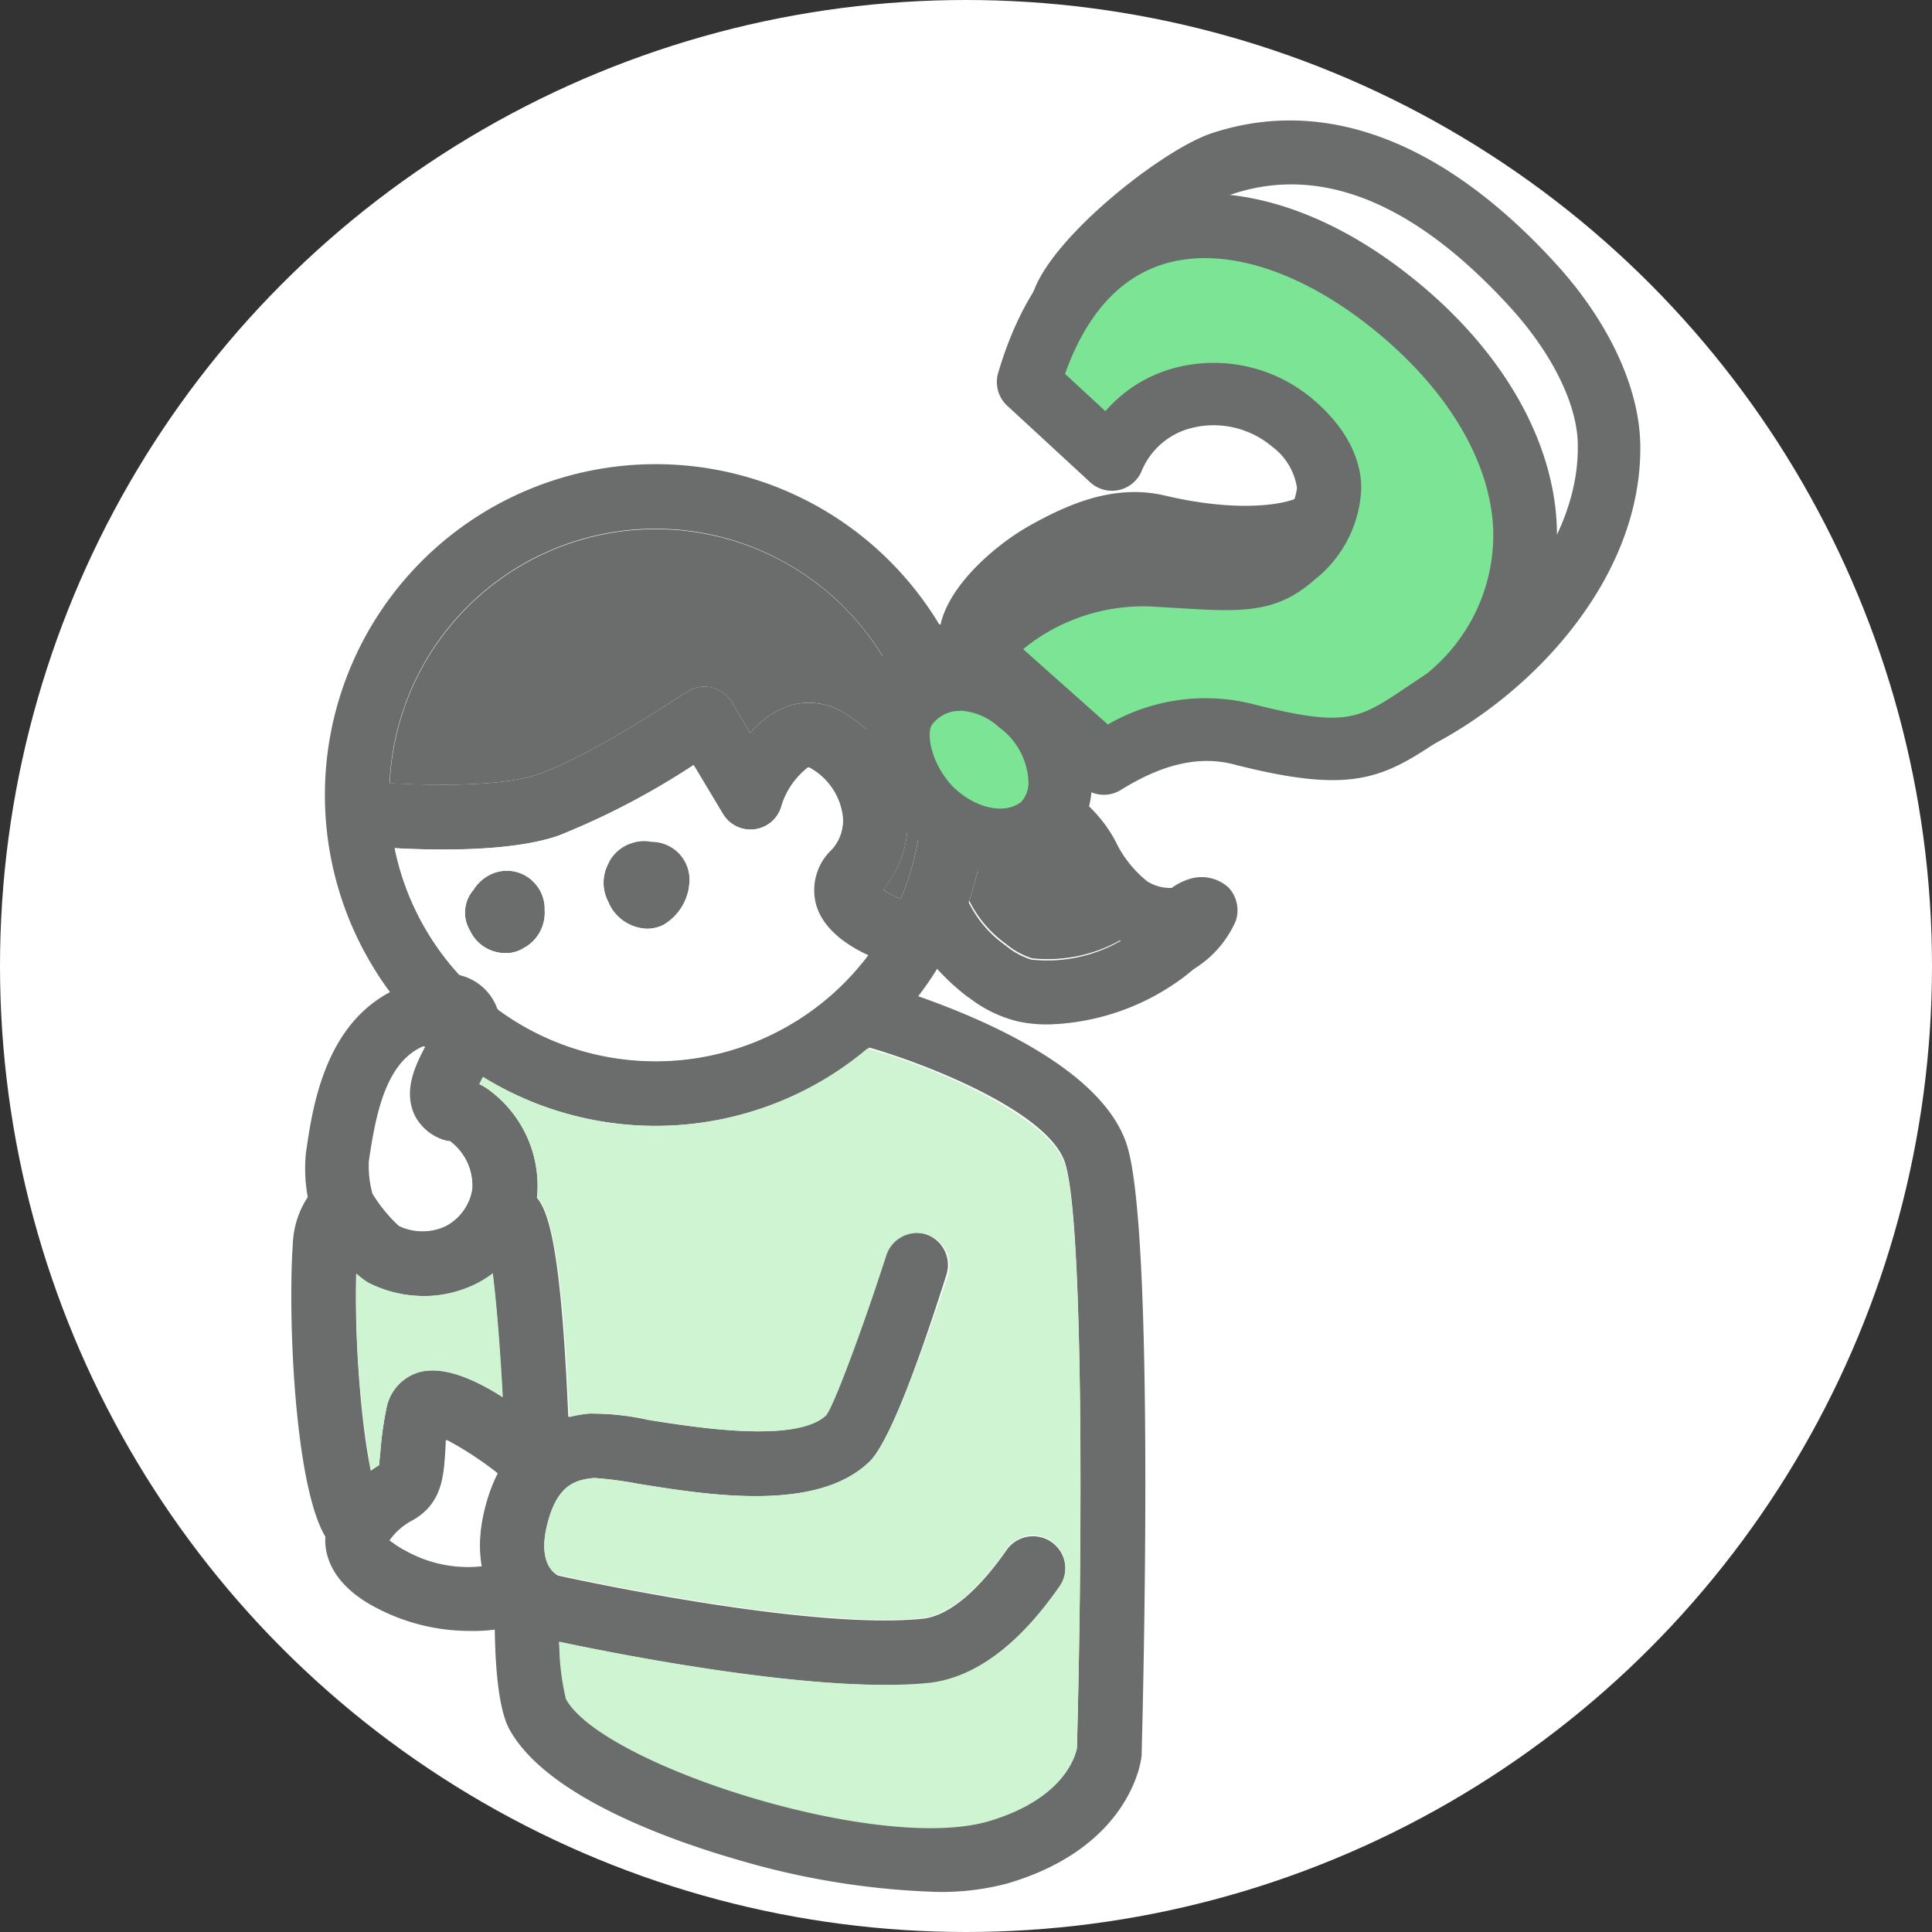<svg xmlns="http://www.w3.org/2000/svg" viewBox="0 0 120 120"><rect x="0" y="0" width="120" height="120" fill="#333333" stroke="none"/><defs><style>.cls-1{fill:#fff;}.cls-2{fill:#6b6c6c;}.cls-3{fill:#cff4d1;}.cls-4{fill:#7ce495;}</style></defs><title>faq</title><g id="レイヤー_2" data-name="レイヤー 2"><g id="メイン"><circle class="cls-1" cx="60" cy="60" r="60"/><path class="cls-2" d="M62.21,53.5h-.28a6.49,6.49,0,0,1-4.89-3c-1.37-2-4.58-6.63-2.19-9.8a5.33,5.33,0,0,1,3.57-1.92c.58-2.54,3.52-5,5.51-6.12,2.4-1.35,5.29-2.62,8.42-1.88,5,1.18,8.05.46,8.61-.08a2,2,0,0,1,3.94-.16,3.76,3.76,0,0,1-1.4,3.17c-2.56,2.17-7.9,1.89-12,.91-1.82-.43-3.85.51-5.59,1.49a10.33,10.33,0,0,0-3.4,3.08,7,7,0,0,1,3.2,2.21c2.43,3.1,2.57,7.74.33,10.33h0A4.91,4.91,0,0,1,62.21,53.5Zm2.29-3.06Zm-5-7.79h0a2.16,2.16,0,0,0-1.52.43s-.63.94,2.29,5.17a2.67,2.67,0,0,0,1.85,1.3,1,1,0,0,0,.86-.4c.9-1,.9-3.59-.45-5.32A4,4,0,0,0,59.55,42.65Zm28.25,4a2,2,0,0,1-.88-3.74C92.5,40.13,98.08,34,98,27.68c0-2.56-1.63-5.79-4.24-8.64-5.9-6.45-11.68-8.8-17.17-7C73.9,12.93,68.47,18,68,19.37A2,2,0,0,1,64,19c.2-3.41,8-9.66,11.28-10.73,7-2.31,14.38.48,21.32,8.07,3.29,3.59,5.21,7.69,5.28,11.23.16,8.33-6.75,15.61-13.23,18.85A2,2,0,0,1,87.8,46.66ZM68,19.26h0Z"/><path class="cls-2" d="M40.72,69.93A20.55,20.55,0,1,1,61.28,49.38,20.57,20.57,0,0,1,40.72,69.93Zm0-37.09A16.54,16.54,0,1,0,57.26,49.38,16.56,16.56,0,0,0,40.72,32.84Z"/><path class="cls-2" d="M65.09,63.63a8.83,8.83,0,0,1-1.79-.17A8,8,0,0,1,60.23,62l-.08-.05c-1-.72-4-3.36-4-5.94a2,2,0,0,1,4,0,7.05,7.05,0,0,0,2.26,2.68l.08.06a4.66,4.66,0,0,0,1.55.85,9.13,9.13,0,0,0,5.58-1.17c-.18-.09-.35-.19-.51-.29a10.24,10.24,0,0,1-3.08-3.45,5.94,5.94,0,0,0-2.21-2.43,5.46,5.46,0,0,0-2.76-.41h0a.52.52,0,0,1-.11.1,2,2,0,0,1-2.83-.29,2.11,2.11,0,0,1-.31-2.13c.6-1.42,2.55-1.65,2.77-1.67a8.43,8.43,0,0,1,8.84,4.66,7.07,7.07,0,0,0,1.85,2.23,2.66,2.66,0,0,0,1.51.4,3.59,3.59,0,0,1,1-.52,2.49,2.49,0,0,1,2.51.48,2.07,2.07,0,0,1,.47,2.08,6.59,6.59,0,0,1-2.52,2.94c-.18.13-.34.26-.48.38A14.69,14.69,0,0,1,65.09,63.63ZM60.2,56h0Z"/><path class="cls-2" d="M26.32,80.5a7.78,7.78,0,0,1-3.48-.84,11,11,0,0,1-3.32-3.81h0A9.68,9.68,0,0,1,19,71.63c.41-2.88,1.18-8.22,5.7-10.24l.17-.07c1.08-.49,3.1-1.41,4.74-.32,2.58,1.72,1.09,4.57.45,5.78-.08.16-.19.36-.28.56a3.53,3.53,0,0,1,.6.36,7.38,7.38,0,0,1,2.93,7,7.14,7.14,0,0,1-3.83,5.12A7,7,0,0,1,26.32,80.5Zm-1.57-4.38a3.39,3.39,0,0,0,2.93,0,3.14,3.14,0,0,0,1.65-2.3A3.45,3.45,0,0,0,28,70.94l-.21-.07a3.1,3.1,0,0,1-2-1.53c-.78-1.56,0-3.15.62-4.33l-.12,0c-2.3,1-2.93,4.22-3.35,7.13a6.78,6.78,0,0,0,.22,2A9.26,9.26,0,0,0,24.75,76.12Zm3.18-5.21Z"/><path class="cls-2" d="M55.78,59.9a2.08,2.08,0,0,1-.6-.09c-.91-.28-3.92-1.39-4.51-3.7a3.47,3.47,0,0,1,1-3.35,2.63,2.63,0,0,0,.65-2.13,4,4,0,0,0-1.9-2.86.62.62,0,0,0-.23-.11,4.79,4.79,0,0,0-1.69,2.51,2,2,0,0,1-3.63.35l-1.8-3A47.13,47.13,0,0,1,34.7,51.9c-4.08,1.41-11.69.69-12.55.61a2,2,0,0,1,.41-4c2.08.21,8.08.54,10.83-.41C36.88,46.9,42.56,43,42.62,43a2,2,0,0,1,2.86.64l1.12,1.89a5.42,5.42,0,0,1,2.28-1.65,4.18,4.18,0,0,1,3.71.5,8,8,0,0,1,3.73,5.77,6.63,6.63,0,0,1-1.47,5.12,7.31,7.31,0,0,0,1.52.72,2,2,0,0,1-.59,3.92Z"/><path class="cls-2" d="M31.44,59.2a2.42,2.42,0,0,1-2.25-1.41,2.15,2.15,0,0,1,.22-2.52,2.5,2.5,0,0,1,.9-.87,2.32,2.32,0,0,1,2.84.39,2.36,2.36,0,0,1,.68,1.75A2.49,2.49,0,0,1,32.5,58.9,2,2,0,0,1,31.44,59.2Zm0-4h0Z"/><path class="cls-2" d="M40.15,57.69A2.65,2.65,0,0,1,37.78,56a2.53,2.53,0,0,1,0-2.35,2,2,0,0,1,1.44-1.28,2.08,2.08,0,0,1,1.26-.1,2.48,2.48,0,0,1,1.66.69,2.41,2.41,0,0,1,.65,2.15,3.28,3.28,0,0,1-1.59,2.34A2.37,2.37,0,0,1,40.15,57.69Z"/><path class="cls-2" d="M58.17,117.51a48.82,48.82,0,0,1-12.36-2c-3.47-1-11.8-3.74-14.18-8.12-.84-1.55-.92-5.29-.9-7.38a2,2,0,0,1,2-2h0a2,2,0,0,1,2,2,22,22,0,0,0,.43,5.43c.89,1.65,4.87,4.21,11.72,6.15,5.82,1.65,11.78,2.24,14.51,1.45,4.72-1.37,5.42-4.07,5.5-4.49.34-12.64.42-32.64-.73-36.3-1-3.23-8.92-6.31-12.58-7.3a2,2,0,0,1,1-3.88C56,61.54,68.06,65,70,71.14c1.73,5.49,1,34.45.91,37.74V109c0,.24-.61,5.74-8.39,8A16,16,0,0,1,58.17,117.51Zm10.75-8.69Z"/><path class="cls-2" d="M55,104.66c-8.33,0-20.83-2.8-21.42-2.93l-.24-.07c-1.62-.59-4.39-3-3.27-7.78.87-3.7,3-5.74,6.45-6.08a16.29,16.29,0,0,1,3.72.39c2.94.47,9.05,1.45,10.94-.24.64-.94,2.45-5.87,3.77-10a2,2,0,0,1,3.83,1.24C56.62,86,55,89.85,54,90.79c-3.26,3.16-10,2.08-14.42,1.36a23.47,23.47,0,0,0-2.69-.35c-1.19.12-2.32.44-2.93,3-.49,2.11.31,2.84.7,3.06,1.86.41,15.83,3.39,22.66,2.68,1.57-.17,3.37-1.64,5.2-4.26a2,2,0,1,1,3.29,2.29c-2.55,3.67-5.27,5.67-8.07,6A26.36,26.36,0,0,1,55,104.66ZM51.25,87.9Z"/><path class="cls-2" d="M29.16,101.3a12.46,12.46,0,0,1-5.89-1.49c-2.5-1.33-3.05-3-3.07-4.09,0-2.41,2.22-4,3.35-4.72,0-.21.06-.58.08-.88A20.84,20.84,0,0,1,24,87.49a2.89,2.89,0,0,1,1.87-2.21c2.25-.78,5.63,1.48,8.07,3.52a2,2,0,1,1-2.57,3.08h0a21.06,21.06,0,0,0-3.61-2.44c0,.35-.07.68-.09,1-.1,1.34-.23,3-2,4a4.17,4.17,0,0,0-1.42,1.21,3.06,3.06,0,0,0,.9.64,7.87,7.87,0,0,0,6,.76,2,2,0,0,1,1.44,3.75A10.25,10.25,0,0,1,29.16,101.3Z"/><path class="cls-2" d="M21.92,96.41a2,2,0,0,1-1.73-1c-1.9-3.21-2.32-13.7-2-18.19a5.66,5.66,0,0,1,1.5-3.6l2.81,2.87.05-.05a1.91,1.91,0,0,0-.35,1.06c-.38,5.37.43,14.12,1.46,15.86a2,2,0,0,1-1.73,3Z"/><path class="cls-2" d="M33.35,91.94a2,2,0,0,1-2-1.94c-.18-5.23-.66-11.52-1.13-13a2,2,0,0,1,2.38-3.11c1.1.5,2.24,1,2.77,16a2,2,0,0,1-1.94,2.08Zm-2.42-14.4Zm0,0Z"/><path class="cls-1" d="M27.64,90.42c-.1,1.34-.23,3-2,4a4.06,4.06,0,0,0-1.45,1.26,11,11,0,0,0,.93.59,8.36,8.36,0,0,0,4.77,1,8.64,8.64,0,0,1,.16-3.38,10.72,10.72,0,0,1,.83-2.34,20.9,20.9,0,0,0-3.19-2.11Q27.67,90,27.64,90.42Z"/><path class="cls-2" d="M62.46,58.61a4.9,4.9,0,0,0,1.63.91,9.22,9.22,0,0,0,5.58-1.17c-.18-.09-.35-.19-.51-.29a10.24,10.24,0,0,1-3.08-3.45,5.94,5.94,0,0,0-2.21-2.43,5.47,5.47,0,0,0-2.73-.42,20.63,20.63,0,0,1-.94,4.18v0A7.25,7.25,0,0,0,62.46,58.61Z"/><path class="cls-3" d="M40.73,69.93A20.33,20.33,0,0,1,30,66.88c-.08.15-.16.3-.23.46a3.18,3.18,0,0,1,.6.36,7.43,7.43,0,0,1,3,6.67c.8.9,1.54,3.54,2,13.65a7.93,7.93,0,0,1,1.25-.22,16.17,16.17,0,0,1,3.71.39c3,.48,9.18,1.47,11-.29.54-.74,2.38-5.75,3.72-9.92a2,2,0,0,1,3.83,1.24C56.62,86,55,89.85,54,90.79c-3.26,3.16-10,2.08-14.43,1.36a21.73,21.73,0,0,0-2.68-.35c-1.19.12-2.32.44-2.92,3-.53,2.22.39,2.91.66,3,1.75.39,15.83,3.4,22.69,2.69,1.57-.17,3.37-1.64,5.2-4.27a2,2,0,0,1,3.29,2.3c-2.55,3.67-5.27,5.67-8.07,6-6.77.71-19.14-1.73-23-2.55a14.75,14.75,0,0,0,.41,3.56c2.2,4.06,19.32,9.6,26.23,7.6,5-1.46,5.49-4.42,5.51-4.54.33-12.46.42-32.58-.74-36.25-.91-2.87-7.61-5.9-12.27-7.22A20.42,20.42,0,0,1,40.73,69.93Z"/><path class="cls-1" d="M52.34,50.63a4,4,0,0,0-1.9-2.86.62.62,0,0,0-.23-.11,4.79,4.79,0,0,0-1.69,2.5,2,2,0,0,1-3.63.36l-1.8-3A47.13,47.13,0,0,1,34.7,51.9c-2.84,1-7.39.93-10.18.78a16.4,16.4,0,0,0,4.05,7.89,3.3,3.3,0,0,1,2.32,2.09,16.51,16.51,0,0,0,23-3.33c-1.23-.57-2.84-1.6-3.25-3.22a3.46,3.46,0,0,1,1-3.34A2.64,2.64,0,0,0,52.34,50.63ZM32.5,58.9a2,2,0,0,1-1.05.3,2.45,2.45,0,0,1-2.27-1.41,2.16,2.16,0,0,1,.23-2.52,2.59,2.59,0,0,1,.9-.87,2.32,2.32,0,0,1,2.84.39,2.35,2.35,0,0,1,.68,1.75A2.47,2.47,0,0,1,32.5,58.9Zm10.3-3.81a3.33,3.33,0,0,1-1.58,2.35,2.3,2.3,0,0,1-1,.24A2.72,2.72,0,0,1,37.77,56a2.52,2.52,0,0,1,0-2.34,2.48,2.48,0,0,1,2.71-1.37,2.35,2.35,0,0,1,2.3,2.82Z"/><path class="cls-2" d="M33.39,48.1C36.88,46.9,42.56,43,42.62,43a2,2,0,0,1,1.57-.3,2,2,0,0,1,1.29.94l1.12,1.89a5.42,5.42,0,0,1,2.28-1.65,4.14,4.14,0,0,1,3.71.5,8,8,0,0,1,3.73,5.77,6.61,6.61,0,0,1-1.47,5.11,5.91,5.91,0,0,0,1.1.57,16.53,16.53,0,1,0-31.74-7.18C26.9,48.8,31.18,48.86,33.39,48.1Z"/><path class="cls-3" d="M23.55,91c0-.21.06-.58.08-.88A20.84,20.84,0,0,1,24,87.49a2.89,2.89,0,0,1,1.87-2.21c1.5-.52,3.48.3,5.36,1.5-.15-2.9-.38-5.77-.62-7.7a6.57,6.57,0,0,1-1.14.7,7.41,7.41,0,0,1-6.6-.12,4.23,4.23,0,0,1-.73-.52,63.11,63.11,0,0,0,.9,12.2C23.21,91.21,23.39,91.09,23.55,91Z"/><path class="cls-1" d="M24.81,76.16a3.39,3.39,0,0,0,2.87,0,3.14,3.14,0,0,0,1.65-2.3,3.43,3.43,0,0,0-1.4-3l-.17,0a3.1,3.1,0,0,1-2-1.53c-.78-1.56,0-3.15.62-4.33l-.12,0c-2.3,1-2.93,4.22-3.35,7.13a6.45,6.45,0,0,0,.22,2A9.05,9.05,0,0,0,24.81,76.16Z"/><path class="cls-4" d="M63.89,23.74c3.57-12.18,13.69-11.63,21.78-5.58C95.58,25.58,98,36.3,89.81,43.34c-4.35,2.82-5,4.19-12.6,2.24-3.61-1-6.86.7-8.64,1.81l-7.87-7A13.53,13.53,0,0,1,71.64,35.7c5,.29,6.64.65,8.69-1.22,3.21-2.91,2.82-5.81,0-8.25-3.56-3-9.36-2.19-11.2,2.3Zm.76,27.61c-2.25,1.75-5.57.53-7.35-1.66-1.52-1.87-2-4.57-.94-5.93,1.8-2.24,4.81-2,7-.09C66.78,46.64,66.15,50.18,64.65,51.35Z"/><path class="cls-2" d="M62.15,54.16a7.3,7.3,0,0,1-1.87-.25,9.07,9.07,0,0,1-4.51-3c-2.52-3.11-2.37-6.66-1-8.42a6,6,0,0,1,3.92-2.26,1.94,1.94,0,0,1,.4-1,15.44,15.44,0,0,1,12.59-5.49l1.56.09c3.94.26,4.59.23,5.72-.8a4.12,4.12,0,0,0,1.6-2.72A3.93,3.93,0,0,0,79,27.73a5.63,5.63,0,0,0-4.89-1.17,4.54,4.54,0,0,0-3.21,2.72,2,2,0,0,1-3.16.7l-5.19-4.79a2,2,0,0,1-.56-2c2.05-7,5.95-9.58,8.87-10.55,4.71-1.57,10.54-.13,16,3.95C92.91,21.11,96.5,27,96.7,32.76a15,15,0,0,1-5.6,12.08l-.22.16-1.35.9C85.9,48.35,84,49.35,76.72,47.5c-2.17-.59-4.48-.07-7.11,1.57a2,2,0,0,1-1.82.14,5.4,5.4,0,0,1-1.93,3.69h0A5.94,5.94,0,0,1,62.15,54.16Zm-2.52-10h-.22A2.14,2.14,0,0,0,57.9,45c-.32.4-.2,2,.94,3.46s3.33,2.33,4.6,1.34h0a1.79,1.79,0,0,0,.44-1.24,4.41,4.41,0,0,0-1.83-3.39A3.86,3.86,0,0,0,59.63,44.14Zm3.93-3.83L68.81,45a12.09,12.09,0,0,1,8.92-1.29c5.83,1.49,6.62,1,9.59-1l1.3-.87a11.09,11.09,0,0,0,4.13-8.86c-.15-4.55-3.17-9.34-8.26-13.16-4.41-3.29-8.92-4.52-12.39-3.36-2.66.89-4.66,3.16-5.95,6.76l2.51,2.32a8.59,8.59,0,0,1,4.51-2.74,9.53,9.53,0,0,1,8.38,2c2.45,2.08,3,4.15,3,5.52A7.59,7.59,0,0,1,81.66,36C79.22,38.17,77,38,73,37.76l-1.51-.09A11.8,11.8,0,0,0,63.56,40.31Z"/></g></g></svg>